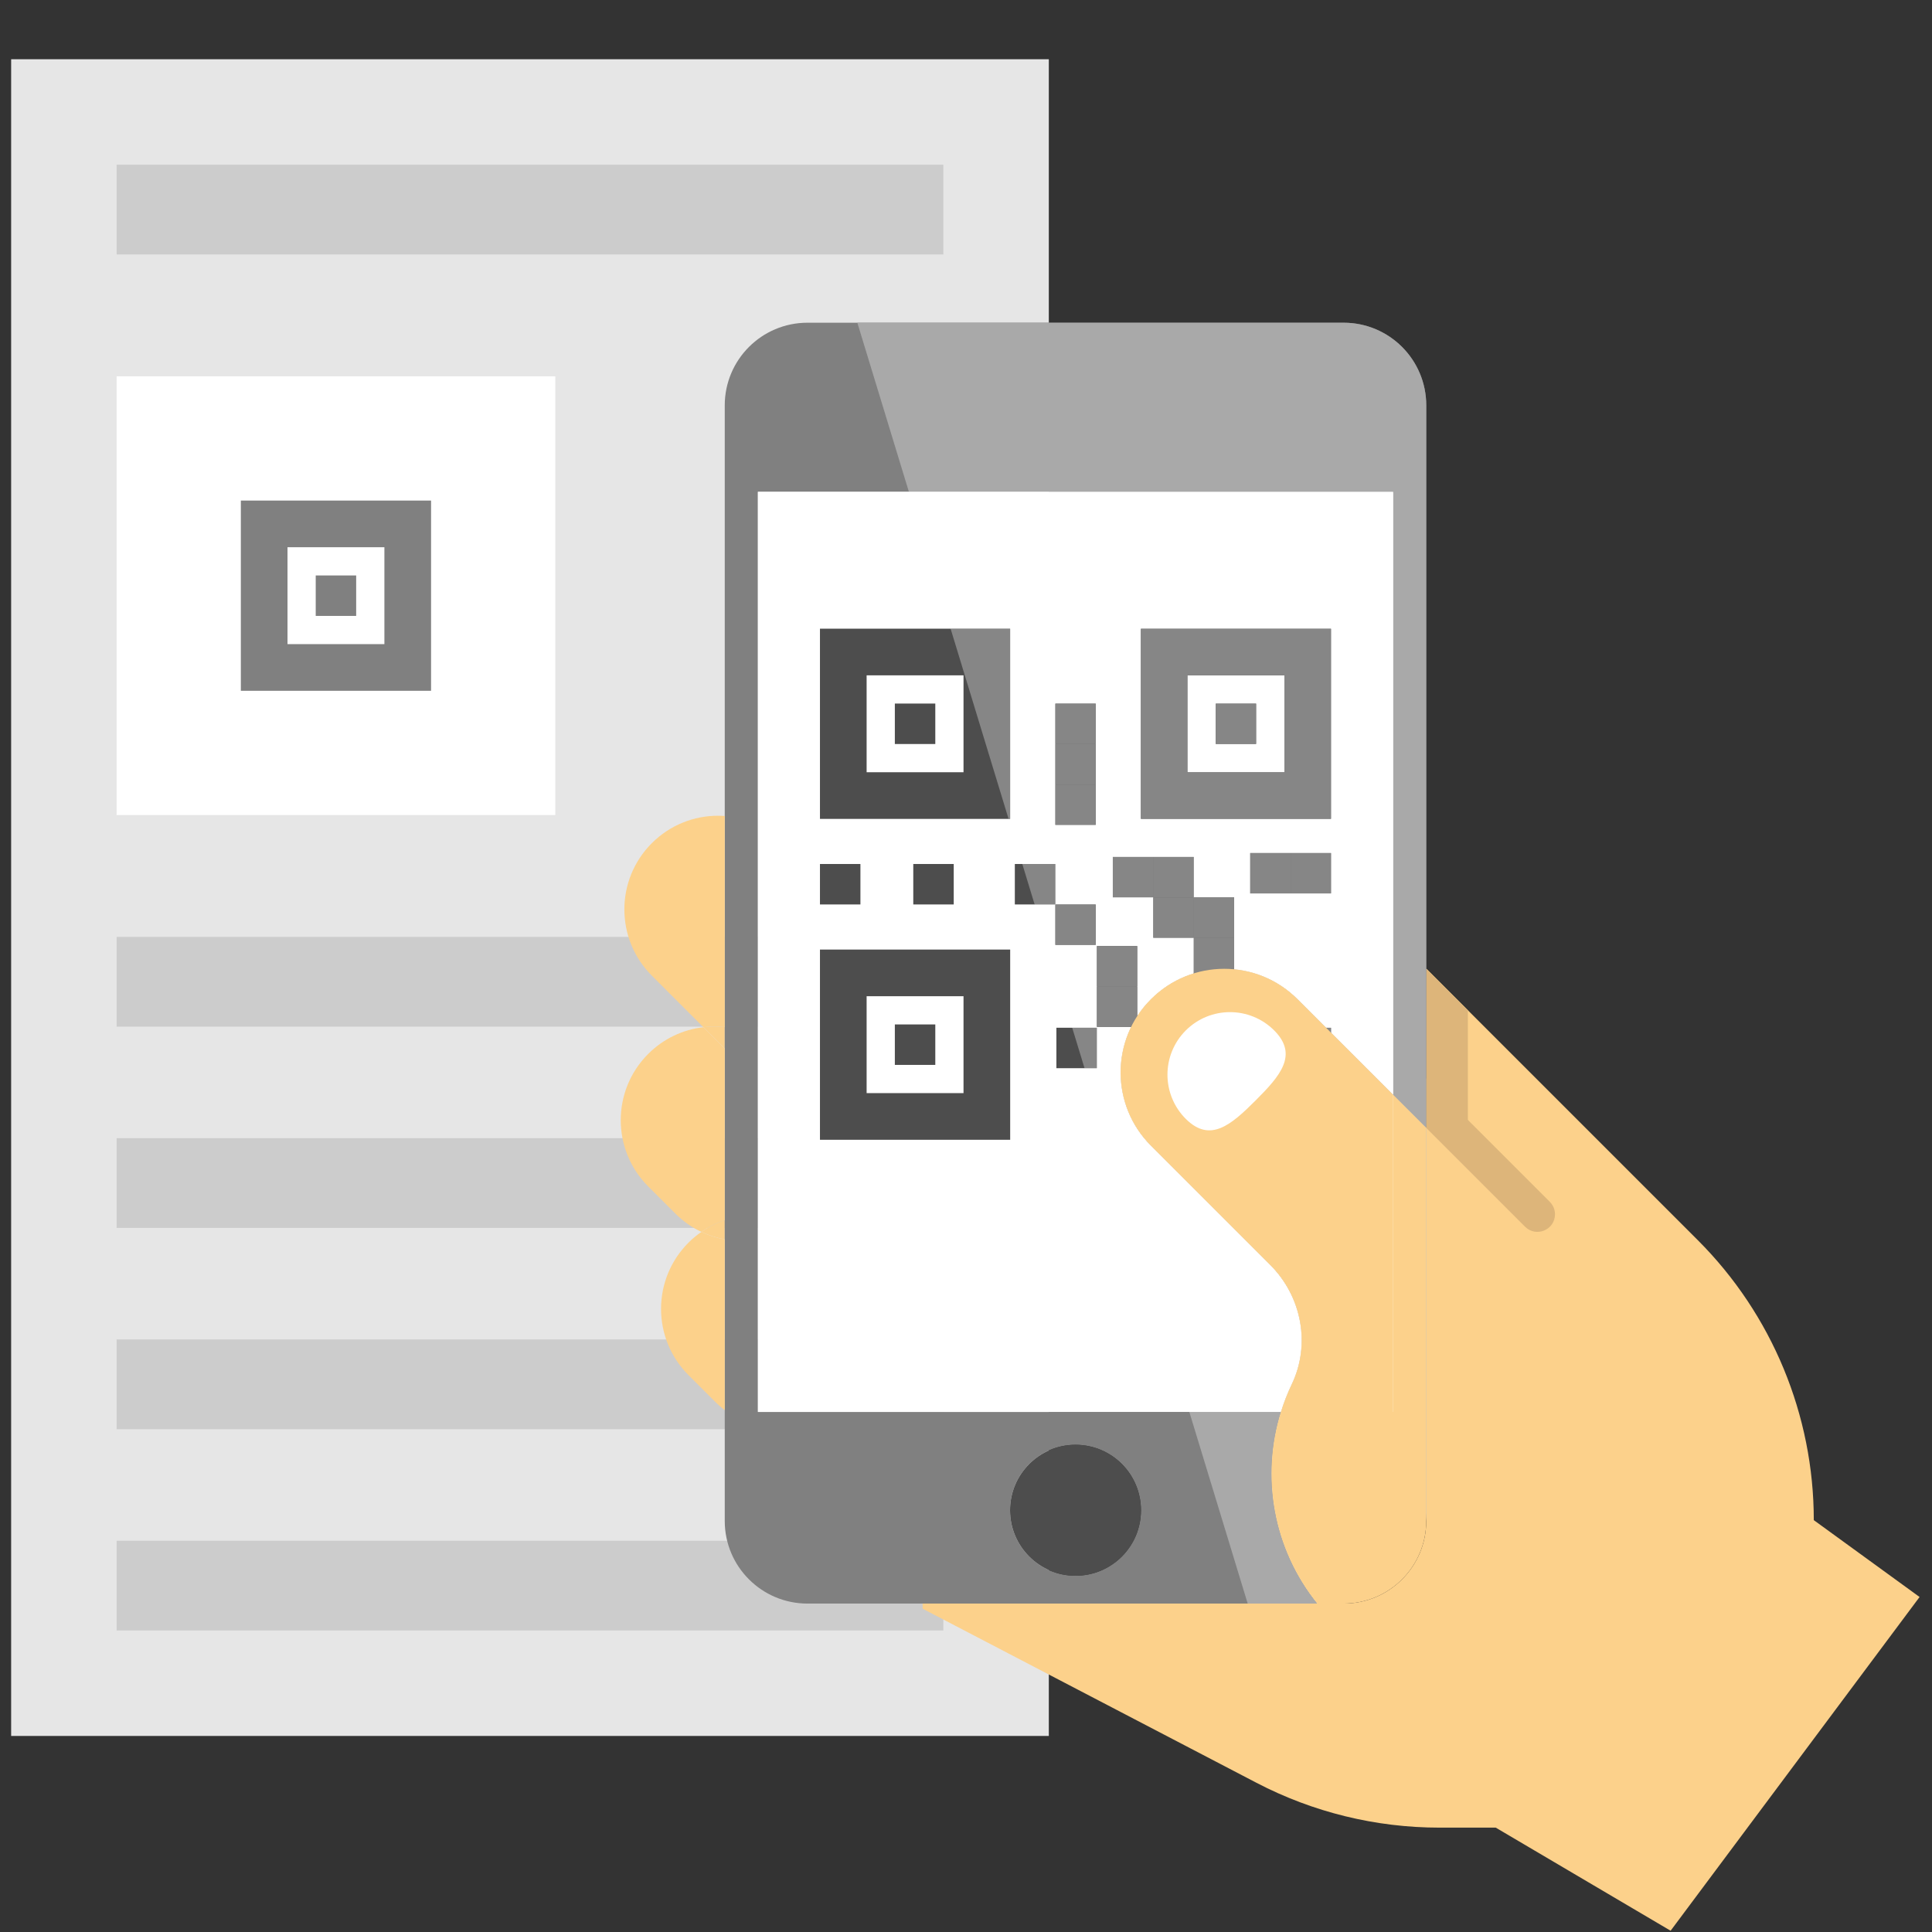 <?xml version="1.0" encoding="UTF-8" standalone="no"?><!DOCTYPE svg PUBLIC "-//W3C//DTD SVG 1.1//EN" "http://www.w3.org/Graphics/SVG/1.1/DTD/svg11.dtd"><svg width="100%" height="100%" viewBox="0 0 458 458" version="1.1" xmlns="http://www.w3.org/2000/svg" xmlns:xlink="http://www.w3.org/1999/xlink" xml:space="preserve" xmlns:serif="http://www.serif.com/" style="fill-rule:evenodd;clip-rule:evenodd;stroke-linejoin:round;stroke-miterlimit:2;"><rect x="0" y="0" width="458" height="458" fill="#333333" stroke="none"/><g><path d="M248.632,411.524l-245.988,0l-0,-397.481l245.988,-0l0,397.481" style="fill:#e6e6e6;fill-rule:nonzero;"/><rect x="27.644" y="39.044" width="195.988" height="21.274" style="fill:#ccc;"/><rect x="27.644" y="365.249" width="195.988" height="21.274" style="fill:#ccc;"/><rect x="27.644" y="317.534" width="195.988" height="21.274" style="fill:#ccc;"/><rect x="27.644" y="269.819" width="195.988" height="21.274" style="fill:#ccc;"/><rect x="27.644" y="222.104" width="195.988" height="21.274" style="fill:#ccc;"/><path d="M338.109,267.381l0,-37.759l64.38,64.38c8.797,8.797 15.672,19.168 20.342,30.45c4.671,11.281 7.146,23.473 7.146,35.912l25.078,18.22l-59.02,79.115l-41.455,-24.439l-13.323,0c-15.11,0 -29.99,-3.641 -43.39,-10.626l-79.149,-41.272l0,-1.217l99.789,0c10.831,0 19.602,-8.772 19.602,-19.594l0,-93.17" style="fill:#fcd18b;fill-rule:nonzero;"/><path d="M171.813,289.246l-0,4.56c-1.897,-0.34 -3.761,-0.936 -5.53,-1.77c1.727,-1.216 3.59,-2.143 5.53,-2.79Z" style="fill:#fcd18b;fill-rule:nonzero;"/><path d="M171.813,243.482l-0,5.054c-0.272,-0.23 -0.527,-0.477 -0.783,-0.732l-4.297,-4.297c0.868,-0.111 1.744,-0.162 2.62,-0.162c0.818,0.001 1.643,0.043 2.46,0.137Z" style="fill:#fcd18b;fill-rule:nonzero;"/><path d="M318.51,76.503l-127.09,0c-10.83,0 -19.61,8.77 -19.61,19.6l0,264.45c0,10.82 8.78,19.59 19.61,19.59l120.86,0c-10.51,-13.02 -13.38,-30.15 -8.63,-45.43l-123.98,0l-0,-218.13l150.59,0l0,142.95l7.85,7.85l0,-171.28c-0.001,-10.83 -8.771,-19.6 -19.6,-19.6m-63.551,266c8.58,-0 15.52,6.95 15.52,15.52c0,8.58 -6.94,15.52 -15.52,15.52c-8.57,-0 -15.52,-6.94 -15.52,-15.52c0.001,-8.57 6.951,-15.52 15.52,-15.52" style="fill:#808080;fill-rule:nonzero;"/><path d="M163.211,325.983l6.415,6.415c0.698,0.689 1.429,1.327 2.187,1.906l0,-40.498c-1.897,-0.34 -3.761,-0.936 -5.53,-1.77c-1.081,0.732 -2.11,1.583 -3.071,2.544c-8.671,8.679 -8.671,22.734 -0.001,31.403Z" style="fill:#fcd18b;fill-rule:nonzero;"/><path d="M153.657,281.249l6.415,6.415c1.855,1.855 3.956,3.318 6.211,4.373c1.727,-1.217 3.59,-2.144 5.53,-2.791l0,-40.711c-0.272,-0.23 -0.527,-0.476 -0.783,-0.731l-4.296,-4.297c-4.781,0.562 -9.41,2.671 -13.077,6.338c-8.67,8.67 -8.67,22.734 -0,31.404Z" style="fill:#fcd18b;fill-rule:nonzero;"/><path d="M171.813,243.482l-0,-50.044c-0.536,-0.034 -1.072,-0.06 -1.6,-0.06c-5.683,0 -11.358,2.17 -15.697,6.509c-8.67,8.669 -8.67,22.725 -0,31.394l12.217,12.226c0.868,-0.111 1.744,-0.162 2.62,-0.162c0.818,0 1.643,0.043 2.46,0.137Z" style="fill:#fcd18b;fill-rule:nonzero;"/><path d="M330.265,116.586l0,142.951l-22.674,-22.674c-9.588,-9.597 -25.15,-9.597 -34.747,0c-4.798,4.798 -7.197,11.077 -7.197,17.373c0,6.288 2.399,12.575 7.197,17.374l28.298,28.297c7.428,7.428 9.605,18.76 5.079,28.238c-1.021,2.135 -1.88,4.339 -2.569,6.568l-123.987,0l0,-218.127l150.6,0" style="fill:#fff;fill-rule:nonzero;"/><path d="M254.961,342.506c8.576,-0 15.518,6.951 15.518,15.518c0,8.576 -6.943,15.519 -15.518,15.519c-8.568,0 -15.518,-6.942 -15.518,-15.519c-0.001,-8.567 6.95,-15.518 15.518,-15.518Z" style="fill:#4d4d4d;fill-rule:nonzero;"/><path d="M367.409,284.92l-29.301,-29.3l0,11.761l23.42,23.42c2.62,2.619 7.098,0.764 7.098,-2.94c0.001,-1.104 -0.437,-2.162 -1.217,-2.941" style="fill:#ddb57a;fill-rule:nonzero;"/><path d="M338.109,229.622l9.861,9.861l0,30.657l-9.861,-2.759l0,-37.759" style="fill:#ddb57a;fill-rule:nonzero;"/><path d="M239.473,194.127l-45.092,0l0,-45.092l45.092,0l0,45.092m-34.032,-11.061l22.971,0l0,-22.971l-22.971,0l0,22.971" style="fill:#4d4d4d;fill-rule:nonzero;"/><rect x="212.132" y="166.786" width="9.59" height="9.59" style="fill:#4d4d4d;"/><path d="M239.473,270.195l-45.092,0l0,-45.092l45.092,0l0,45.092Zm-34.032,-11.061l22.971,0l0,-22.971l-22.971,0l0,22.971Z" style="fill:#4d4d4d;fill-rule:nonzero;"/><rect x="212.132" y="242.854" width="9.59" height="9.59" style="fill:#4d4d4d;"/><path d="M315.541,194.127l-45.092,0l0,-45.092l45.092,0l0,45.092m-34.032,-11.061l22.971,0l0,-22.971l-22.971,0l0,22.971" style="fill:#4d4d4d;fill-rule:nonzero;"/><path d="M297.79,166.786l0,9.589l-9.59,0l-0,-9.589l9.59,0" style="fill:#4d4d4d;fill-rule:nonzero;"/><path d="M259.756,166.786l-0,9.589l-9.59,0l-0,-9.589l9.59,0" style="fill:#4d4d4d;fill-rule:nonzero;"/><path d="M259.756,176.375l-0,9.591l-9.59,0l-0,-9.591l9.59,0" style="fill:#4d4d4d;fill-rule:nonzero;"/><path d="M259.756,214.41l-0,9.59l-9.59,0l-0,-9.59l9.59,0" style="fill:#4d4d4d;fill-rule:nonzero;"/><path d="M269.608,224.262l0,9.59l-9.59,0l-0,-9.59l9.59,0" style="fill:#4d4d4d;fill-rule:nonzero;"/><path d="M269.608,233.852l0,9.59l-9.59,0l-0,-9.59l9.59,0" style="fill:#4d4d4d;fill-rule:nonzero;"/><path d="M279.392,243.636l0,9.59l-9.59,0l0,-9.59l9.59,0" style="fill:#4d4d4d;fill-rule:nonzero;"/><path d="M279.392,253.226l0,9.59l-9.59,0l0,-9.59l9.59,0" style="fill:#4d4d4d;fill-rule:nonzero;"/><path d="M315.541,260.605l0,9.59l-9.59,0l0,-9.59l9.59,0" style="fill:#4d4d4d;fill-rule:nonzero;"/><path d="M305.951,243.636l0,9.59l-9.59,0l-0,-9.59l9.59,0" style="fill:#4d4d4d;fill-rule:nonzero;"/><path d="M315.541,243.636l0,9.59l-9.59,0l0,-9.59l9.59,0" style="fill:#4d4d4d;fill-rule:nonzero;"/><path d="M305.951,202.209l0,9.59l-9.59,0l-0,-9.59l9.59,0" style="fill:#4d4d4d;fill-rule:nonzero;"/><path d="M315.541,202.209l0,9.59l-9.59,0l0,-9.59l9.59,0" style="fill:#4d4d4d;fill-rule:nonzero;"/><path d="M260.018,243.636l-0,9.59l-9.59,0l-0,-9.59l9.59,0" style="fill:#4d4d4d;fill-rule:nonzero;"/><path d="M250.166,204.82l0,9.59l-9.59,0l0,-9.59l9.59,0" style="fill:#4d4d4d;fill-rule:nonzero;"/><path d="M282.979,212.728l0,9.591l-9.59,-0l0,-9.591l9.59,0" style="fill:#4d4d4d;fill-rule:nonzero;"/><path d="M292.569,212.728l0,9.591l-9.59,-0l-0,-9.591l9.59,0" style="fill:#4d4d4d;fill-rule:nonzero;"/><path d="M292.569,222.319l0,9.589l-9.59,-0l-0,-9.589l9.59,-0" style="fill:#4d4d4d;fill-rule:nonzero;"/><path d="M282.979,203.139l0,9.589l-9.59,0l0,-9.589l9.59,0" style="fill:#4d4d4d;fill-rule:nonzero;"/><path d="M273.389,203.139l0,9.589l-9.59,0l-0,-9.589l9.59,0" style="fill:#4d4d4d;fill-rule:nonzero;"/><rect x="216.501" y="204.82" width="9.59" height="9.59" style="fill:#4d4d4d;"/><rect x="194.381" y="204.82" width="9.59" height="9.59" style="fill:#4d4d4d;"/><path d="M259.756,185.966l-0,9.589l-9.59,0l-0,-9.589l9.59,0" style="fill:#4d4d4d;fill-rule:nonzero;"/><rect x="27.644" y="89.214" width="103.994" height="103.994" style="fill:#fff;"/><path d="M102.187,163.757l-45.092,0l0,-45.092l45.092,0l0,45.092Zm-34.032,-11.06l22.971,0l0,-22.971l-22.971,0l0,22.971Z" style="fill:#808080;fill-rule:nonzero;"/><rect x="74.846" y="136.416" width="9.59" height="9.59" style="fill:#808080;"/><path d="M305.951,270.195l0,-9.59l9.59,0l0,9.59l-9.59,0m-36.149,-16.969l0,-9.59l9.59,0l0,19.18l-9.59,0l0,-9.59m26.559,0l-0,-9.59l9.59,0l-0,9.59l-9.59,0m-3.792,-23.449l-0,2.132l-9.59,0l-0,-1.157c-3.709,1.14 -7.2,3.177 -10.135,6.112c-1.238,1.238 -2.317,2.576 -3.236,3.987l-0,2.592l-1.471,0c-1.66,3.394 -2.49,7.091 -2.49,10.794c-0,6.288 2.399,12.575 7.197,17.374l28.298,28.297c7.428,7.428 9.605,18.76 5.079,28.238c-1.021,2.135 -1.88,4.339 -2.569,6.568l-21.712,0l21.71,0c-4.75,15.28 -1.88,32.41 8.63,45.43l4.164,0c11.91,0 21.576,-9.61 21.665,-21.499l-0,-91.263l-7.849,-7.847l-14.719,-14.72l-0,8.413l-9.59,0l-0,-9.59l8.413,0l-6.773,-6.773c-4.197,-4.203 -9.538,-6.565 -15.022,-7.088m37.69,-113.194l-81.627,0l-0,0.002l81.627,0l-0,-0.002" style="fill:#fff;fill-rule:nonzero;"/><path d="M248.632,116.583l-33.172,0l33.172,0.002l0,-0.002m0,-40.08l-45.393,0l45.393,0" style="fill:#eee;fill-rule:nonzero;"/><path d="M338.109,267.383l-0.001,91.26c0,-0.055 0.001,-0.111 0.001,-0.167l0,-91.096l-0.001,-0.001" style="fill:#fde0b0;fill-rule:nonzero;"/><path d="M303.65,334.713l-21.71,0l13.84,45.43l16.5,0c-10.51,-13.02 -13.381,-30.15 -8.63,-45.43m14.86,-258.21l-115.271,-0l12.22,40.08l114.799,-0l0.005,0.002l-0,142.951l-0.005,-0.005l-0,0.002l7.85,7.85l-0.001,-0.003l-0,-37.758l0.001,0.001l-0,-133.52c0.001,-10.825 -8.774,-19.6 -19.598,-19.6" style="fill:#a9a9a9;fill-rule:nonzero;"/><path d="M288.2,176.375l0,-9.59l9.59,0l0,9.59l-9.59,0m16.28,-16.28l-22.971,0l0,22.971l22.971,0l0,-22.971m-54.314,63.905l-0,-9.59l9.59,0l-0,9.59l-9.59,0m23.223,-1.681l0,-9.59l9.59,0l0,9.59l-9.59,0m0,-19.18l9.59,0l0,9.59l-19.18,0l0,-9.59l9.59,0m22.972,8.66l0,-9.59l9.59,0l0,9.59l-9.59,0m9.59,0l0,-9.59l9.59,0l0,9.59l-9.59,0m-55.785,-35.424l0,-9.59l9.59,0l0,28.77l-9.59,0l0,-19.18m20.283,17.752l0,-45.092l45.092,0l0,45.092l-45.092,0m59.816,-77.541l-114.803,0l9.888,32.449l14.124,0l0,45.092l-0.383,0l3.258,10.693l7.818,0l0,9.59l-4.896,0l8.906,29.226l5.841,0l0,9.59l-2.919,0l12.341,40.498l12.5,40.99l21.712,0c0.689,-2.229 1.548,-4.433 2.569,-6.568c4.526,-9.478 2.348,-20.81 -5.079,-28.238l-28.298,-28.297c-4.798,-4.799 -7.197,-11.086 -7.197,-17.374c0,-3.703 0.83,-7.4 2.49,-10.794l-8.119,0l0,-19.18l9.59,0l0,16.587c0.919,-1.411 1.998,-2.748 3.236,-3.987c2.935,-2.935 6.426,-4.972 10.135,-6.112l0,-18.023l9.59,0l0,17.048c5.484,0.523 10.825,2.885 15.022,7.086l6.773,6.773l1.177,0l0,1.177l14.724,14.724l0,-142.95" style="fill:#fff;fill-rule:nonzero;"/><path d="M338.109,229.622l0,37.759l0,-37.759" style="fill:#e8cda5;fill-rule:nonzero;"/><path d="M239.473,149.035l-14.124,0l13.741,45.092l0.383,0l-0,-45.092" style="fill:#868686;fill-rule:nonzero;"/><path d="M281.509,183.066l0,-22.971l22.971,0l0,22.971l-22.971,0m34.032,-34.031l-45.092,0l0,45.092l45.092,0l0,-45.092" style="fill:#868686;fill-rule:nonzero;"/><path d="M297.79,166.786l-9.59,0l-0,9.589l9.59,0l0,-9.589" style="fill:#868686;fill-rule:nonzero;"/><path d="M259.756,166.786l-9.59,0l-0,9.589l9.59,0l-0,-9.589" style="fill:#868686;fill-rule:nonzero;"/><path d="M259.756,176.375l-9.59,0l-0,9.591l9.59,0l-0,-9.591" style="fill:#868686;fill-rule:nonzero;"/><path d="M259.756,214.41l-9.59,0l-0,9.59l9.59,0l-0,-9.59" style="fill:#868686;fill-rule:nonzero;"/><path d="M269.608,224.262l-9.59,0l-0,9.59l9.59,0l0,-9.59" style="fill:#868686;fill-rule:nonzero;"/><path d="M269.608,233.852l-9.59,0l-0,9.59l9.59,0l0,-9.59" style="fill:#868686;fill-rule:nonzero;"/><path d="M279.392,243.636l-9.59,0l0,9.59l9.59,0l0,-9.59" style="fill:#868686;fill-rule:nonzero;"/><path d="M279.392,253.226l-9.59,0l0,9.59l9.59,0l0,-9.59" style="fill:#868686;fill-rule:nonzero;"/><path d="M315.541,260.605l-9.59,0l0,9.59l9.59,0l0,-9.59" style="fill:#868686;fill-rule:nonzero;"/><path d="M305.951,243.636l-9.59,0l-0,9.59l9.59,0l0,-9.59" style="fill:#868686;fill-rule:nonzero;"/><path d="M315.541,243.636l-9.59,0l0,9.59l9.59,0l0,-9.59" style="fill:#868686;fill-rule:nonzero;"/><path d="M305.951,202.209l-9.59,0l-0,9.59l9.59,0l0,-9.59" style="fill:#868686;fill-rule:nonzero;"/><path d="M315.541,202.209l-9.59,0l0,9.59l9.59,0l0,-9.59" style="fill:#868686;fill-rule:nonzero;"/><path d="M260.018,243.636l-5.842,0l2.923,9.59l2.919,0l0,-9.59" style="fill:#868686;fill-rule:nonzero;"/><path d="M250.166,204.82l-7.818,0l2.922,9.59l4.896,0l0,-9.59" style="fill:#868686;fill-rule:nonzero;"/><path d="M282.979,212.728l-9.59,0l0,9.591l9.59,-0l0,-9.591" style="fill:#868686;fill-rule:nonzero;"/><path d="M292.569,212.728l-9.59,0l-0,9.591l9.59,-0l0,-9.591" style="fill:#868686;fill-rule:nonzero;"/><path d="M292.569,222.319l-9.59,-0l-0,9.589l9.59,-0l0,-9.589" style="fill:#868686;fill-rule:nonzero;"/><path d="M282.979,203.139l-9.59,0l0,9.589l9.59,0l0,-9.589" style="fill:#868686;fill-rule:nonzero;"/><path d="M273.389,203.139l-9.59,0l-0,9.589l9.59,0l0,-9.589" style="fill:#868686;fill-rule:nonzero;"/><path d="M259.756,185.966l-9.59,0l-0,9.589l9.59,0l-0,-9.589" style="fill:#868686;fill-rule:nonzero;"/><path d="M338.109,267.381l0,93.17c0,10.822 -8.772,19.594 -19.602,19.594l-6.228,-0c-10.507,-13.026 -13.383,-30.152 -8.627,-45.433l26.613,-0l0,-75.176l7.844,7.845Z" style="fill:#fcd18b;fill-rule:nonzero;"/><path d="M330.264,259.536l0,75.176l-26.613,0c0.689,-2.229 1.548,-4.433 2.569,-6.568c4.526,-9.478 2.348,-20.81 -5.079,-28.238l-28.297,-28.297c-4.798,-4.799 -7.198,-11.086 -7.198,-17.373c0,-6.296 2.399,-12.575 7.198,-17.373c9.597,-9.597 25.158,-9.597 34.746,0l22.674,22.673Z" style="fill:#fcd18b;fill-rule:nonzero;"/><path d="M302.06,244.278c-5.788,-5.788 -15.172,-5.788 -20.96,0c-5.788,5.788 -5.788,15.172 0,20.96c5.788,5.788 10.786,1.401 16.573,-4.386c5.789,-5.788 10.175,-10.786 4.387,-16.574Z" style="fill:#fff;fill-rule:nonzero;"/></g></svg>